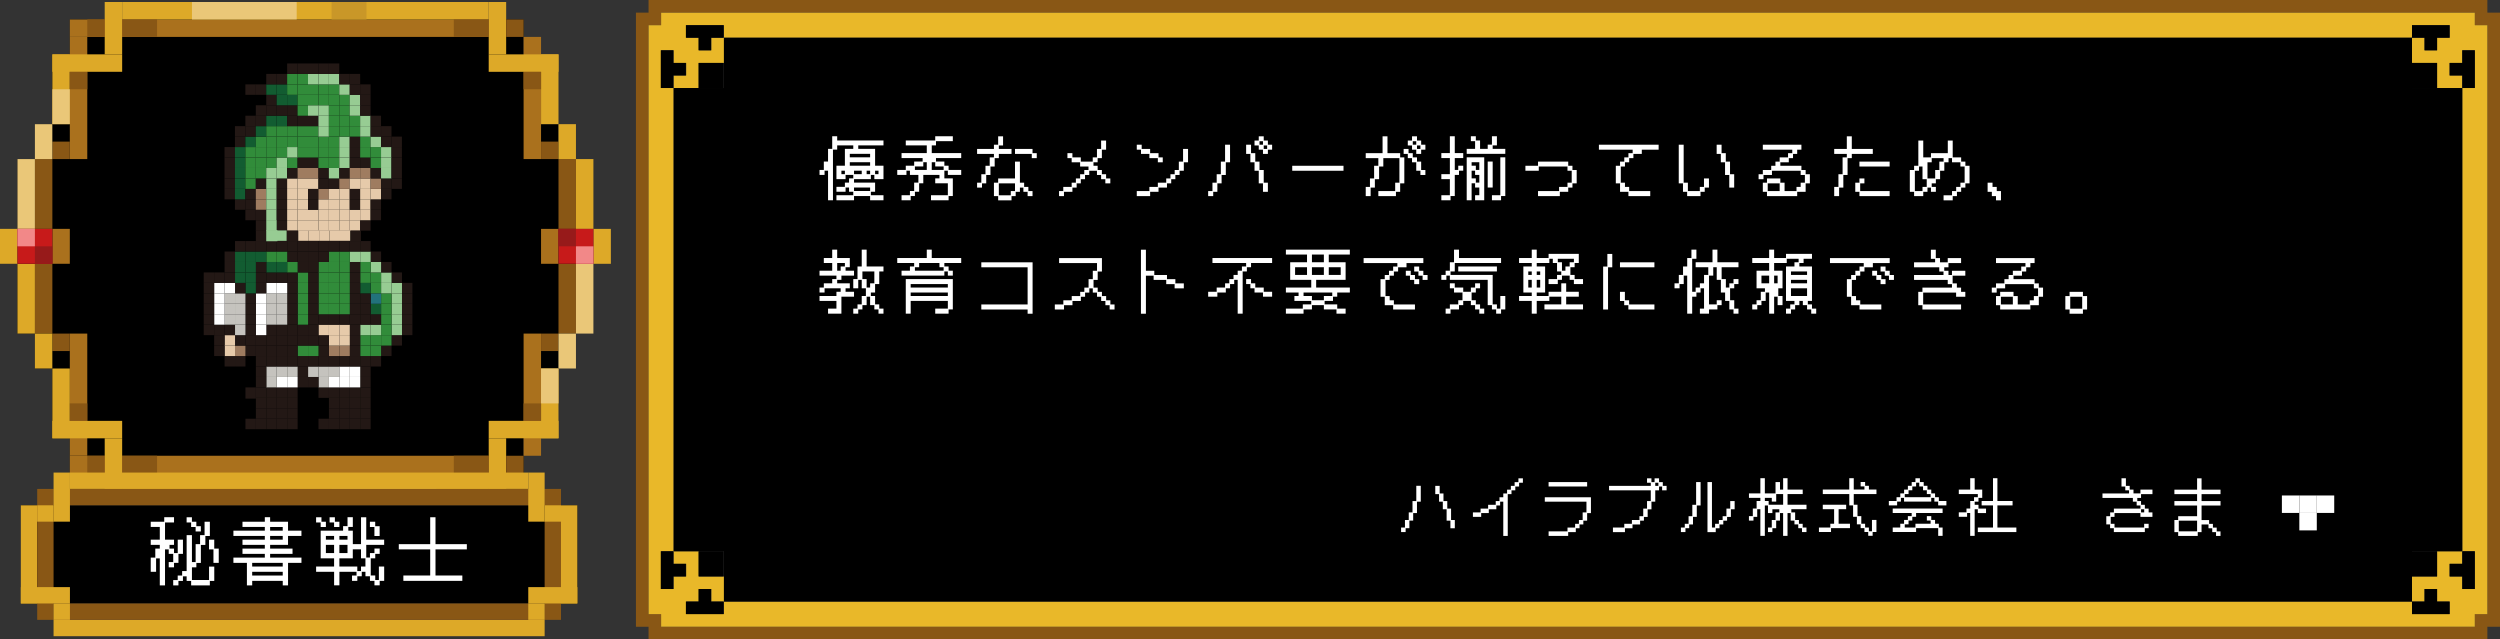 <?xml version="1.0" encoding="UTF-8"?>
<svg id="_レイヤー_2" data-name="レイヤー 2" xmlns="http://www.w3.org/2000/svg" width="1100" height="281.3" viewBox="0 0 1100 281.3">
  <rect x="0" y="0" width="1100" height="281.3" fill="#333333" stroke="none"/>
  <defs>
    <style>
      .cls-1 {
        fill: #dda928;
      }

      .cls-1, .cls-2, .cls-3, .cls-4, .cls-5, .cls-6, .cls-7, .cls-8, .cls-9, .cls-10, .cls-11, .cls-12, .cls-13, .cls-14, .cls-15, .cls-16, .cls-17, .cls-18, .cls-19 {
        stroke-width: 0px;
      }

      .cls-2 {
        fill: #000;
      }

      .cls-3 {
        fill: #c5c3be;
      }

      .cls-4 {
        fill: #22727b;
      }

      .cls-5 {
        fill: #eac778;
      }

      .cls-6 {
        fill: #895715;
      }

      .cls-7 {
        fill: #f28888;
      }

      .cls-8 {
        fill: #e6caaa;
      }

      .cls-9 {
        fill: #9f7c60;
      }

      .cls-10 {
        fill: #231815;
      }

      .cls-11 {
        fill: #e9b829;
      }

      .cls-12 {
        fill: #aa711d;
      }

      .cls-13 {
        fill: #c71a1a;
      }

      .cls-14 {
        fill: #318c3a;
      }

      .cls-15 {
        fill: #97cc93;
      }

      .cls-16 {
        fill: #c99728;
      }

      .cls-17 {
        fill: #971a1a;
      }

      .cls-18 {
        fill: #fff;
      }

      .cls-19 {
        fill: #125c31;
      }
    </style>
  </defs>
  <g id="text">
    <g>
      <g>
        <g>
          <polygon class="cls-2" points="215.03 8.56 30.72 8.56 30.72 23.92 23.04 23.92 23.04 54.63 15.36 54.63 15.36 69.99 7.68 69.99 7.68 146.78 15.36 146.78 15.36 162.14 23.04 162.14 23.04 192.85 30.72 192.85 30.72 208.21 215.03 208.21 215.03 8.56"/>
          <polygon class="cls-2" points="46.07 8.56 230.38 8.56 230.38 23.92 238.06 23.92 238.06 54.63 245.74 54.63 245.74 69.99 253.42 69.99 253.42 146.78 245.74 146.78 245.74 162.14 238.06 162.14 238.06 192.85 230.38 192.85 230.38 208.21 46.07 208.21 46.07 8.56"/>
          <rect class="cls-12" x="30.72" y="200.53" width="184.31" height="7.68" transform="translate(245.74 408.74) rotate(180)"/>
          <rect class="cls-12" x="30.72" y="8.56" width="184.31" height="7.68" transform="translate(245.74 24.8) rotate(180)"/>
          <rect class="cls-1" x="46.08" y=".88" width="7.68" height="23.04" transform="translate(99.83 24.8) rotate(180)"/>
          <rect class="cls-1" x="23.04" y="23.92" width="7.68" height="30.71"/>
          <rect class="cls-6" x="15.36" y="69.99" width="7.68" height="30.72"/>
          <rect class="cls-6" x="15.36" y="116.06" width="7.68" height="30.72"/>
          <rect class="cls-12" x="30.72" y="16.24" width="7.68" height="53.75"/>
          <rect class="cls-1" x="23.04" y="23.92" width="30.72" height="7.68" transform="translate(76.79 55.51) rotate(180)"/>
          <rect class="cls-6" x="23.04" y="62.31" width="7.68" height="7.68" transform="translate(53.75 132.3) rotate(180)"/>
          <rect class="cls-12" x="30.72" y="146.78" width="7.68" height="53.75"/>
          <rect class="cls-6" x="23.04" y="146.78" width="7.68" height="7.68" transform="translate(53.75 301.24) rotate(180)"/>
          <rect class="cls-1" x="46.08" y="192.85" width="7.68" height="23.04" transform="translate(99.83 408.74) rotate(180)"/>
          <rect class="cls-1" x="23.04" y="162.14" width="7.68" height="30.71"/>
          <rect class="cls-1" x="23.04" y="185.17" width="30.72" height="7.68" transform="translate(76.79 378.03) rotate(180)"/>
          <rect class="cls-1" x="53.75" y=".88" width="161.27" height="7.68"/>
          <rect class="cls-5" x="84.47" y=".88" width="46.07" height="7.68"/>
          <rect class="cls-6" x="53.75" y="8.56" width="15.36" height="7.68"/>
          <rect class="cls-6" x="38.4" y="8.56" width="7.68" height="7.68"/>
          <rect class="cls-6" x="30.72" y="31.6" width="7.68" height="7.68"/>
          <rect class="cls-6" x="30.72" y="177.49" width="7.68" height="7.68"/>
          <rect class="cls-6" x="53.75" y="200.53" width="15.36" height="7.68"/>
          <rect class="cls-6" x="38.4" y="200.53" width="7.68" height="7.68"/>
          <rect class="cls-16" x="145.9" y=".88" width="15.36" height="7.68"/>
          <rect class="cls-1" x="53.75" y="208.21" width="161.27" height="7.68" transform="translate(268.78 424.1) rotate(180)"/>
          <rect class="cls-1" x="7.68" y="116.06" width="7.68" height="30.72" transform="translate(23.04 262.84) rotate(180)"/>
          <rect class="cls-5" x="7.68" y="69.99" width="7.68" height="30.72" transform="translate(23.04 170.7) rotate(180)"/>
          <rect class="cls-1" y="100.71" width="7.68" height="15.36" transform="translate(7.68 216.77) rotate(180)"/>
          <rect class="cls-12" x="23.04" y="100.71" width="7.68" height="15.36" transform="translate(53.76 216.77) rotate(180)"/>
          <rect class="cls-5" x="15.36" y="54.63" width="7.68" height="15.36" transform="translate(38.39 124.62) rotate(180)"/>
          <rect class="cls-1" x="15.36" y="146.78" width="7.68" height="15.36" transform="translate(38.39 308.92) rotate(180)"/>
          <rect class="cls-5" x="23.04" y="39.27" width="7.68" height="15.36"/>
          <rect class="cls-13" x="7.67" y="100.7" width="15.36" height="15.36"/>
          <rect class="cls-7" x="7.67" y="100.7" width="7.68" height="7.68"/>
          <rect class="cls-17" x="15.35" y="108.38" width="7.68" height="7.68"/>
          <rect class="cls-5" x="145.91" y="208.21" width="46.07" height="7.68" transform="translate(337.9 424.1) rotate(180)"/>
          <rect class="cls-16" x="115.2" y="208.21" width="15.36" height="7.68" transform="translate(245.75 424.1) rotate(180)"/>
          <rect class="cls-1" x="238.06" y="23.92" width="7.68" height="30.71" transform="translate(483.8 78.55) rotate(180)"/>
          <rect class="cls-6" x="245.74" y="69.99" width="7.68" height="30.72" transform="translate(499.16 170.7) rotate(180)"/>
          <rect class="cls-6" x="245.74" y="116.06" width="7.68" height="30.72" transform="translate(499.16 262.84) rotate(180)"/>
          <rect class="cls-12" x="230.38" y="16.24" width="7.68" height="53.75" transform="translate(468.44 86.23) rotate(180)"/>
          <rect class="cls-1" x="215.03" y="23.92" width="30.72" height="7.68"/>
          <rect class="cls-6" x="238.06" y="62.31" width="7.68" height="7.68"/>
          <rect class="cls-12" x="230.38" y="146.78" width="7.68" height="53.75" transform="translate(468.44 347.31) rotate(180)"/>
          <rect class="cls-6" x="238.06" y="146.78" width="7.68" height="7.68"/>
          <rect class="cls-1" x="238.06" y="162.14" width="7.68" height="30.71" transform="translate(483.8 354.99) rotate(180)"/>
          <rect class="cls-1" x="215.03" y="185.17" width="30.72" height="7.68"/>
          <rect class="cls-5" x="253.42" y="116.06" width="7.68" height="30.71"/>
          <rect class="cls-1" x="253.42" y="69.99" width="7.68" height="30.72"/>
          <rect class="cls-1" x="261.1" y="100.71" width="7.68" height="15.36"/>
          <rect class="cls-12" x="238.06" y="100.71" width="7.68" height="15.36"/>
          <rect class="cls-1" x="245.74" y="54.63" width="7.68" height="15.36"/>
          <rect class="cls-5" x="245.74" y="146.78" width="7.68" height="15.36"/>
          <rect class="cls-5" x="238.06" y="162.14" width="7.68" height="15.36"/>
          <rect class="cls-1" x="215.03" y=".88" width="7.68" height="23.04"/>
          <rect class="cls-1" x="215.03" y="192.85" width="7.68" height="23.04"/>
          <rect class="cls-6" x="199.67" y="8.56" width="15.36" height="7.68" transform="translate(414.7 24.8) rotate(180)"/>
          <rect class="cls-6" x="222.7" y="8.56" width="7.68" height="7.68" transform="translate(453.09 24.8) rotate(180)"/>
          <rect class="cls-6" x="230.38" y="31.6" width="7.68" height="7.68" transform="translate(468.45 70.87) rotate(180)"/>
          <rect class="cls-6" x="230.38" y="177.49" width="7.68" height="7.68" transform="translate(468.45 362.67) rotate(180)"/>
          <rect class="cls-6" x="199.67" y="200.53" width="15.36" height="7.68" transform="translate(414.7 408.74) rotate(180)"/>
          <rect class="cls-6" x="222.7" y="200.53" width="7.68" height="7.68" transform="translate(453.09 408.74) rotate(180)"/>
          <rect class="cls-13" x="245.74" y="100.71" width="15.36" height="15.36" transform="translate(506.84 216.77) rotate(180)"/>
          <rect class="cls-7" x="253.42" y="108.39" width="7.68" height="7.68" transform="translate(514.52 224.45) rotate(180)"/>
          <rect class="cls-17" x="245.74" y="100.71" width="7.68" height="7.68" transform="translate(499.16 209.09) rotate(180)"/>
        </g>
        <g>
          <rect class="cls-10" x="158.5" y="184.25" width="4.59" height="4.6"/>
          <rect class="cls-10" x="153.91" y="184.25" width="4.59" height="4.6"/>
          <rect class="cls-10" x="149.32" y="184.25" width="4.59" height="4.6"/>
          <rect class="cls-10" x="144.73" y="184.25" width="4.59" height="4.6"/>
          <rect class="cls-10" x="140.14" y="184.25" width="4.59" height="4.6"/>
          <rect class="cls-10" x="126.37" y="184.25" width="4.59" height="4.6"/>
          <rect class="cls-10" x="121.78" y="184.25" width="4.59" height="4.6"/>
          <rect class="cls-10" x="117.18" y="184.25" width="4.59" height="4.6"/>
          <rect class="cls-10" x="112.59" y="184.25" width="4.59" height="4.6"/>
          <rect class="cls-10" x="108" y="184.25" width="4.59" height="4.6"/>
          <rect class="cls-10" x="158.5" y="179.65" width="4.59" height="4.6"/>
          <rect class="cls-10" x="153.91" y="179.65" width="4.59" height="4.6"/>
          <rect class="cls-10" x="149.32" y="179.65" width="4.59" height="4.6"/>
          <rect class="cls-10" x="144.73" y="179.65" width="4.59" height="4.6"/>
          <rect class="cls-10" x="126.37" y="179.65" width="4.59" height="4.6"/>
          <rect class="cls-10" x="121.78" y="179.65" width="4.59" height="4.6"/>
          <rect class="cls-10" x="117.18" y="179.65" width="4.59" height="4.6"/>
          <rect class="cls-10" x="112.59" y="179.65" width="4.59" height="4.6"/>
          <rect class="cls-10" x="158.5" y="175.05" width="4.59" height="4.6"/>
          <rect class="cls-10" x="153.91" y="175.05" width="4.59" height="4.6"/>
          <rect class="cls-10" x="149.32" y="175.05" width="4.59" height="4.6"/>
          <rect class="cls-10" x="144.73" y="175.05" width="4.59" height="4.6"/>
          <rect class="cls-10" x="126.37" y="175.05" width="4.59" height="4.6"/>
          <rect class="cls-10" x="121.78" y="175.05" width="4.59" height="4.6"/>
          <rect class="cls-10" x="117.18" y="175.05" width="4.59" height="4.6"/>
          <rect class="cls-10" x="112.59" y="175.05" width="4.59" height="4.6"/>
          <rect class="cls-10" x="158.5" y="170.46" width="4.59" height="4.6"/>
          <rect class="cls-10" x="153.91" y="170.46" width="4.59" height="4.6"/>
          <rect class="cls-10" x="149.32" y="170.46" width="4.59" height="4.6"/>
          <rect class="cls-10" x="144.73" y="170.46" width="4.59" height="4.6"/>
          <rect class="cls-10" x="140.14" y="170.46" width="4.59" height="4.6"/>
          <rect class="cls-10" x="126.37" y="170.46" width="4.59" height="4.6"/>
          <rect class="cls-10" x="121.78" y="170.46" width="4.59" height="4.6"/>
          <rect class="cls-10" x="117.18" y="170.46" width="4.59" height="4.6"/>
          <rect class="cls-10" x="112.59" y="170.46" width="4.59" height="4.6"/>
          <rect class="cls-10" x="108" y="170.46" width="4.59" height="4.93"/>
          <rect class="cls-10" x="158.5" y="165.86" width="4.59" height="4.6"/>
          <rect class="cls-18" x="153.91" y="165.86" width="4.59" height="4.6"/>
          <rect class="cls-18" x="149.32" y="165.86" width="4.59" height="4.6"/>
          <rect class="cls-18" x="144.73" y="165.86" width="4.59" height="4.6"/>
          <rect class="cls-3" x="140.14" y="165.86" width="4.59" height="4.6"/>
          <rect class="cls-10" x="135.55" y="165.86" width="4.59" height="4.6"/>
          <rect class="cls-10" x="130.96" y="165.86" width="4.59" height="4.6"/>
          <rect class="cls-18" x="126.37" y="165.86" width="4.59" height="4.6"/>
          <rect class="cls-18" x="121.78" y="165.86" width="4.59" height="4.6"/>
          <rect class="cls-3" x="117.18" y="165.86" width="4.59" height="4.6"/>
          <rect class="cls-10" x="112.59" y="165.86" width="4.59" height="4.6"/>
          <rect class="cls-10" x="158.5" y="161.26" width="4.59" height="4.6"/>
          <rect class="cls-18" x="153.91" y="161.26" width="4.59" height="4.6"/>
          <rect class="cls-18" x="149.32" y="161.26" width="4.59" height="4.6"/>
          <rect class="cls-3" x="144.73" y="161.26" width="4.59" height="4.6"/>
          <rect class="cls-3" x="140.14" y="161.26" width="4.59" height="4.6"/>
          <rect class="cls-3" x="135.55" y="161.26" width="4.59" height="4.6"/>
          <rect class="cls-10" x="130.96" y="161.26" width="4.59" height="4.6"/>
          <rect class="cls-3" x="126.37" y="161.26" width="4.59" height="4.6"/>
          <rect class="cls-3" x="121.78" y="161.26" width="4.59" height="4.6"/>
          <rect class="cls-3" x="117.18" y="161.26" width="4.59" height="4.6"/>
          <rect class="cls-10" x="112.59" y="161.26" width="4.59" height="4.6"/>
          <rect class="cls-10" x="163.09" y="156.66" width="4.59" height="4.6"/>
          <rect class="cls-10" x="158.5" y="156.66" width="4.59" height="4.6"/>
          <rect class="cls-10" x="153.91" y="156.66" width="4.59" height="4.6"/>
          <rect class="cls-10" x="149.32" y="156.66" width="4.59" height="4.6"/>
          <rect class="cls-10" x="144.73" y="156.66" width="4.59" height="4.6"/>
          <rect class="cls-10" x="140.14" y="156.66" width="4.59" height="4.6"/>
          <rect class="cls-10" x="135.55" y="156.66" width="4.59" height="4.6"/>
          <rect class="cls-10" x="130.96" y="156.66" width="4.59" height="4.6"/>
          <rect class="cls-10" x="126.37" y="156.66" width="4.59" height="4.6"/>
          <rect class="cls-10" x="121.78" y="156.66" width="4.59" height="4.6"/>
          <rect class="cls-10" x="117.18" y="156.66" width="4.59" height="4.6"/>
          <rect class="cls-10" x="112.59" y="156.66" width="4.59" height="4.6"/>
          <rect class="cls-10" x="103.41" y="156.66" width="4.59" height="4.6"/>
          <rect class="cls-10" x="98.82" y="156.66" width="4.59" height="4.6"/>
          <rect class="cls-10" x="167.69" y="152.06" width="4.59" height="4.6"/>
          <rect class="cls-14" x="163.09" y="152.06" width="4.59" height="4.6"/>
          <rect class="cls-14" x="158.5" y="152.06" width="4.59" height="4.6"/>
          <rect class="cls-10" x="153.91" y="152.06" width="4.59" height="4.6"/>
          <rect class="cls-9" x="149.32" y="152.06" width="4.59" height="4.6"/>
          <rect class="cls-9" x="144.73" y="152.06" width="4.59" height="4.6"/>
          <rect class="cls-10" x="140.14" y="152.06" width="4.59" height="4.6"/>
          <rect class="cls-14" x="135.55" y="152.06" width="4.59" height="4.6"/>
          <rect class="cls-14" x="130.96" y="152.06" width="4.59" height="4.6"/>
          <rect class="cls-10" x="126.37" y="152.06" width="4.59" height="4.6"/>
          <rect class="cls-10" x="121.78" y="152.06" width="4.59" height="4.6"/>
          <rect class="cls-10" x="117.18" y="152.06" width="4.59" height="4.6"/>
          <rect class="cls-10" x="112.59" y="152.06" width="4.59" height="4.6"/>
          <rect class="cls-10" x="108" y="152.06" width="4.59" height="4.6"/>
          <rect class="cls-9" x="103.41" y="152.06" width="4.59" height="4.6"/>
          <rect class="cls-8" x="98.82" y="152.06" width="4.59" height="4.6"/>
          <rect class="cls-10" x="94.23" y="152.06" width="4.59" height="4.6"/>
          <rect class="cls-10" x="172.28" y="147.46" width="4.59" height="4.6"/>
          <rect class="cls-14" x="167.69" y="147.46" width="4.59" height="4.6"/>
          <rect class="cls-14" x="163.09" y="147.46" width="4.59" height="4.6"/>
          <rect class="cls-14" x="158.5" y="147.46" width="4.59" height="4.6"/>
          <rect class="cls-10" x="153.91" y="147.46" width="4.59" height="4.6"/>
          <rect class="cls-8" x="149.32" y="147.46" width="4.59" height="4.6"/>
          <rect class="cls-8" x="144.73" y="147.46" width="4.59" height="4.6"/>
          <rect class="cls-10" x="140.14" y="147.46" width="4.59" height="4.6"/>
          <rect class="cls-10" x="135.55" y="147.46" width="4.59" height="4.6"/>
          <rect class="cls-10" x="130.96" y="147.46" width="4.59" height="4.6"/>
          <rect class="cls-10" x="126.37" y="147.46" width="4.59" height="4.6"/>
          <rect class="cls-10" x="121.78" y="147.46" width="4.59" height="4.6"/>
          <rect class="cls-10" x="117.18" y="147.46" width="4.59" height="4.6"/>
          <rect class="cls-10" x="112.59" y="147.46" width="4.59" height="4.6"/>
          <rect class="cls-10" x="108" y="147.46" width="4.59" height="4.6"/>
          <rect class="cls-10" x="103.41" y="147.46" width="4.59" height="4.6"/>
          <rect class="cls-8" x="98.82" y="147.46" width="4.59" height="4.6"/>
          <rect class="cls-10" x="94.23" y="147.46" width="4.59" height="4.6"/>
          <rect class="cls-10" x="176.87" y="142.86" width="4.59" height="4.6"/>
          <rect class="cls-15" x="172.28" y="142.86" width="4.59" height="4.6"/>
          <rect class="cls-14" x="167.69" y="142.86" width="4.59" height="4.6"/>
          <rect class="cls-15" x="163.09" y="142.86" width="4.59" height="4.6"/>
          <rect class="cls-15" x="158.5" y="142.86" width="4.59" height="4.6"/>
          <rect class="cls-10" x="153.91" y="142.86" width="4.59" height="4.6"/>
          <rect class="cls-8" x="149.32" y="142.86" width="4.59" height="4.6"/>
          <rect class="cls-8" x="144.73" y="142.86" width="4.59" height="4.6"/>
          <rect class="cls-8" x="140.14" y="142.86" width="4.59" height="4.6"/>
          <rect class="cls-10" x="135.55" y="142.86" width="4.59" height="4.6"/>
          <rect class="cls-10" x="130.96" y="142.86" width="4.59" height="4.6"/>
          <rect class="cls-10" x="126.37" y="142.86" width="4.59" height="4.6"/>
          <rect class="cls-10" x="121.78" y="142.86" width="4.59" height="4.6"/>
          <rect class="cls-10" x="117.18" y="142.86" width="4.59" height="4.6"/>
          <rect class="cls-18" x="112.59" y="142.86" width="4.59" height="4.6"/>
          <rect class="cls-10" x="108" y="142.86" width="4.59" height="4.6"/>
          <rect class="cls-3" x="103.41" y="142.86" width="4.59" height="4.6"/>
          <rect class="cls-10" x="98.82" y="142.86" width="4.59" height="4.6"/>
          <rect class="cls-10" x="94.23" y="142.86" width="4.59" height="4.6"/>
          <rect class="cls-10" x="89.64" y="142.86" width="4.59" height="4.6"/>
          <rect class="cls-10" x="176.87" y="138.26" width="4.59" height="4.6"/>
          <rect class="cls-15" x="172.28" y="138.26" width="4.59" height="4.6"/>
          <rect class="cls-14" x="167.69" y="138.26" width="4.59" height="4.6"/>
          <rect class="cls-10" x="163.09" y="138.26" width="4.59" height="4.6"/>
          <rect class="cls-10" x="158.5" y="138.26" width="4.59" height="4.6"/>
          <rect class="cls-10" x="153.91" y="138.26" width="4.59" height="4.6"/>
          <rect class="cls-10" x="149.32" y="138.26" width="4.59" height="4.6"/>
          <rect class="cls-10" x="144.73" y="138.26" width="4.59" height="4.6"/>
          <rect class="cls-10" x="140.14" y="138.26" width="4.59" height="4.6"/>
          <rect class="cls-10" x="135.55" y="138.26" width="4.59" height="4.6"/>
          <rect class="cls-14" x="130.96" y="138.26" width="4.59" height="4.6"/>
          <rect class="cls-10" x="126.37" y="138.26" width="4.59" height="4.6"/>
          <rect class="cls-3" x="121.78" y="138.26" width="4.59" height="4.6"/>
          <rect class="cls-3" x="117.18" y="138.26" width="4.59" height="4.6"/>
          <rect class="cls-18" x="112.59" y="138.26" width="4.59" height="4.6"/>
          <rect class="cls-10" x="108" y="138.26" width="4.59" height="4.6"/>
          <rect class="cls-3" x="103.41" y="138.26" width="4.59" height="4.6"/>
          <rect class="cls-3" x="98.82" y="138.26" width="4.59" height="4.6"/>
          <rect class="cls-18" x="94.23" y="138.26" width="4.59" height="4.6"/>
          <rect class="cls-10" x="89.64" y="138.26" width="4.59" height="4.6"/>
          <rect class="cls-10" x="176.87" y="133.67" width="4.59" height="4.6"/>
          <rect class="cls-15" x="172.28" y="133.67" width="4.59" height="4.6"/>
          <rect class="cls-14" x="167.69" y="133.67" width="4.59" height="4.6"/>
          <rect class="cls-19" x="163.09" y="133.67" width="4.59" height="4.6"/>
          <rect class="cls-10" x="158.5" y="133.67" width="4.59" height="4.6"/>
          <rect class="cls-10" x="153.91" y="133.67" width="4.59" height="4.6"/>
          <rect class="cls-14" x="149.32" y="133.67" width="4.59" height="4.6"/>
          <rect class="cls-14" x="144.73" y="133.67" width="4.59" height="4.6"/>
          <rect class="cls-14" x="140.14" y="133.67" width="4.59" height="4.6"/>
          <rect class="cls-10" x="135.55" y="133.67" width="4.59" height="4.6"/>
          <rect class="cls-14" x="130.96" y="133.67" width="4.59" height="4.6"/>
          <rect class="cls-10" x="126.37" y="133.67" width="4.59" height="4.6"/>
          <rect class="cls-3" x="121.78" y="133.67" width="4.59" height="4.6"/>
          <rect class="cls-3" x="117.18" y="133.67" width="4.59" height="4.6"/>
          <rect class="cls-18" x="112.59" y="133.67" width="4.59" height="4.6"/>
          <rect class="cls-10" x="108" y="133.67" width="4.59" height="4.6"/>
          <rect class="cls-3" x="103.41" y="133.67" width="4.59" height="4.6"/>
          <rect class="cls-3" x="98.82" y="133.67" width="4.59" height="4.6"/>
          <rect class="cls-18" x="94.23" y="133.67" width="4.59" height="4.6"/>
          <rect class="cls-10" x="89.64" y="133.67" width="4.59" height="4.6"/>
          <rect class="cls-10" x="176.87" y="129.07" width="4.59" height="4.6"/>
          <rect class="cls-15" x="172.28" y="129.07" width="4.59" height="4.6"/>
          <rect class="cls-14" x="167.69" y="129.07" width="4.59" height="4.6"/>
          <rect class="cls-4" x="163.09" y="129.07" width="4.59" height="4.6"/>
          <rect class="cls-10" x="158.5" y="129.07" width="4.59" height="4.6"/>
          <rect class="cls-10" x="153.91" y="129.07" width="4.59" height="4.6"/>
          <rect class="cls-14" x="149.32" y="129.07" width="4.59" height="4.6"/>
          <rect class="cls-14" x="144.73" y="129.07" width="4.59" height="4.6"/>
          <rect class="cls-14" x="140.14" y="129.07" width="4.59" height="4.6"/>
          <rect class="cls-10" x="135.55" y="129.07" width="4.59" height="4.6"/>
          <rect class="cls-14" x="130.96" y="129.07" width="4.59" height="4.6"/>
          <rect class="cls-10" x="126.37" y="129.07" width="4.59" height="4.6"/>
          <rect class="cls-3" x="121.78" y="129.07" width="4.59" height="4.6"/>
          <rect class="cls-3" x="117.18" y="129.07" width="4.59" height="4.6"/>
          <rect class="cls-18" x="112.59" y="129.07" width="4.59" height="4.6"/>
          <rect class="cls-10" x="108" y="129.07" width="4.59" height="4.6"/>
          <rect class="cls-3" x="103.41" y="129.07" width="4.59" height="4.6"/>
          <rect class="cls-3" x="98.82" y="129.07" width="4.59" height="4.6"/>
          <rect class="cls-18" x="94.23" y="129.07" width="4.59" height="4.6"/>
          <rect class="cls-10" x="89.64" y="129.07" width="4.59" height="4.6"/>
          <rect class="cls-10" x="176.87" y="124.47" width="4.59" height="4.6"/>
          <rect class="cls-15" x="172.28" y="124.47" width="4.59" height="4.6"/>
          <rect class="cls-15" x="167.69" y="124.47" width="4.59" height="4.6"/>
          <rect class="cls-14" x="163.09" y="124.47" width="4.59" height="4.6"/>
          <rect class="cls-19" x="158.5" y="124.47" width="4.59" height="4.6"/>
          <rect class="cls-10" x="153.91" y="124.47" width="4.59" height="4.6"/>
          <rect class="cls-14" x="149.32" y="124.47" width="4.59" height="4.6"/>
          <rect class="cls-14" x="144.73" y="124.47" width="4.59" height="4.6"/>
          <rect class="cls-14" x="140.14" y="124.47" width="4.59" height="4.6"/>
          <rect class="cls-10" x="135.55" y="124.47" width="4.59" height="4.6"/>
          <rect class="cls-14" x="130.96" y="124.47" width="4.59" height="4.6"/>
          <rect class="cls-10" x="126.37" y="124.47" width="4.59" height="4.6"/>
          <rect class="cls-18" x="121.78" y="124.47" width="4.59" height="4.6"/>
          <rect class="cls-18" x="117.18" y="124.47" width="4.59" height="4.6"/>
          <rect class="cls-10" x="112.59" y="124.47" width="4.59" height="4.6"/>
          <rect class="cls-19" x="108" y="124.47" width="4.59" height="4.6"/>
          <rect class="cls-10" x="103.41" y="124.47" width="4.59" height="4.6"/>
          <rect class="cls-18" x="98.82" y="124.47" width="4.59" height="4.6"/>
          <rect class="cls-18" x="94.23" y="124.47" width="4.59" height="4.6"/>
          <rect class="cls-10" x="89.64" y="124.47" width="4.59" height="4.6"/>
          <rect class="cls-10" x="172.28" y="119.87" width="4.59" height="4.6"/>
          <rect class="cls-15" x="167.69" y="119.87" width="4.59" height="4.6"/>
          <rect class="cls-14" x="163.09" y="119.87" width="4.59" height="4.6"/>
          <rect class="cls-14" x="158.5" y="119.87" width="4.59" height="4.6"/>
          <rect class="cls-10" x="153.91" y="119.87" width="4.59" height="4.6"/>
          <rect class="cls-14" x="149.32" y="119.87" width="4.59" height="4.6"/>
          <rect class="cls-14" x="144.73" y="119.87" width="4.59" height="4.6"/>
          <rect class="cls-14" x="140.14" y="119.87" width="4.59" height="4.6"/>
          <rect class="cls-10" x="135.55" y="119.87" width="4.59" height="4.6"/>
          <rect class="cls-14" x="130.96" y="119.87" width="4.59" height="4.6"/>
          <rect class="cls-10" x="126.37" y="119.87" width="4.59" height="4.6"/>
          <rect class="cls-10" x="121.78" y="119.87" width="4.59" height="4.6"/>
          <rect class="cls-10" x="117.18" y="119.87" width="4.59" height="4.6"/>
          <rect class="cls-10" x="112.59" y="119.87" width="4.59" height="4.6"/>
          <rect class="cls-19" x="108" y="119.87" width="4.59" height="4.6"/>
          <rect class="cls-19" x="103.41" y="119.87" width="4.59" height="4.6"/>
          <rect class="cls-10" x="98.82" y="119.87" width="4.59" height="4.6"/>
          <rect class="cls-10" x="94.23" y="119.87" width="4.59" height="4.6"/>
          <rect class="cls-10" x="89.64" y="119.87" width="4.59" height="4.6"/>
          <rect class="cls-10" x="167.69" y="115.27" width="4.59" height="4.6"/>
          <rect class="cls-15" x="163.09" y="115.27" width="4.59" height="4.6"/>
          <rect class="cls-14" x="158.5" y="115.27" width="4.59" height="4.6"/>
          <rect class="cls-10" x="153.91" y="115.27" width="4.59" height="4.6"/>
          <rect class="cls-14" x="149.32" y="115.27" width="4.59" height="4.6"/>
          <rect class="cls-14" x="144.73" y="115.27" width="4.59" height="4.6"/>
          <rect class="cls-14" x="140.14" y="115.27" width="4.59" height="4.6"/>
          <rect class="cls-10" x="135.55" y="115.27" width="4.59" height="4.6"/>
          <rect class="cls-10" x="130.96" y="115.27" width="4.59" height="4.6"/>
          <rect class="cls-14" x="126.37" y="115.27" width="4.59" height="4.6"/>
          <rect class="cls-19" x="121.78" y="115.27" width="4.59" height="4.6"/>
          <rect class="cls-19" x="117.18" y="115.27" width="4.59" height="4.6"/>
          <rect class="cls-10" x="112.59" y="115.27" width="4.59" height="4.6"/>
          <rect class="cls-19" x="108" y="115.27" width="4.59" height="4.6"/>
          <rect class="cls-19" x="103.41" y="115.27" width="4.59" height="4.6"/>
          <rect class="cls-10" x="98.82" y="115.27" width="4.59" height="4.6"/>
          <rect class="cls-10" x="163.09" y="110.67" width="4.59" height="4.6"/>
          <rect class="cls-15" x="158.5" y="110.67" width="4.59" height="4.6"/>
          <rect class="cls-15" x="153.91" y="110.67" width="4.59" height="4.6"/>
          <rect class="cls-14" x="149.32" y="110.67" width="4.59" height="4.6"/>
          <rect class="cls-14" x="144.73" y="110.67" width="4.59" height="4.6"/>
          <rect class="cls-10" x="140.14" y="110.67" width="4.59" height="4.6"/>
          <rect class="cls-10" x="135.55" y="110.67" width="4.59" height="4.6"/>
          <rect class="cls-10" x="130.96" y="110.67" width="4.59" height="4.6"/>
          <rect class="cls-10" x="126.37" y="110.67" width="4.59" height="4.6"/>
          <rect class="cls-14" x="121.78" y="110.67" width="4.59" height="4.6"/>
          <rect class="cls-14" x="117.18" y="110.67" width="4.59" height="4.6"/>
          <rect class="cls-19" x="112.59" y="110.67" width="4.59" height="4.6"/>
          <rect class="cls-19" x="108" y="110.67" width="4.59" height="4.6"/>
          <rect class="cls-19" x="103.41" y="110.67" width="4.59" height="4.6"/>
          <rect class="cls-10" x="98.82" y="110.67" width="4.59" height="4.6"/>
          <rect class="cls-10" x="158.5" y="106.07" width="4.59" height="4.6"/>
          <rect class="cls-10" x="153.91" y="106.07" width="4.59" height="4.6"/>
          <rect class="cls-10" x="149.32" y="106.07" width="4.59" height="4.6"/>
          <rect class="cls-10" x="144.73" y="106.07" width="4.59" height="4.6"/>
          <rect class="cls-10" x="140.14" y="106.07" width="4.59" height="4.6"/>
          <rect class="cls-10" x="135.55" y="106.07" width="4.59" height="4.6"/>
          <rect class="cls-10" x="130.96" y="106.07" width="4.59" height="4.6"/>
          <rect class="cls-10" x="126.37" y="106.07" width="4.59" height="4.6"/>
          <rect class="cls-10" x="121.78" y="106.07" width="4.59" height="4.6"/>
          <rect class="cls-10" x="117.18" y="106.07" width="4.59" height="4.6"/>
          <rect class="cls-10" x="112.59" y="106.07" width="4.59" height="4.6"/>
          <rect class="cls-10" x="108" y="106.07" width="4.59" height="4.6"/>
          <rect class="cls-10" x="103.41" y="106.07" width="4.59" height="4.6"/>
          <rect class="cls-10" x="112.56" y="96.9" width="4.59" height="4.6"/>
          <rect class="cls-10" x="112.58" y="101.36" width="4.59" height="4.93"/>
          <rect class="cls-10" x="121.74" y="96.9" width="4.59" height="4.6"/>
          <rect class="cls-8" x="126.34" y="96.9" width="4.59" height="4.6"/>
          <rect class="cls-8" x="130.93" y="96.9" width="4.59" height="4.6"/>
          <rect class="cls-8" x="135.52" y="96.9" width="4.59" height="4.6"/>
          <rect class="cls-8" x="140.11" y="96.9" width="4.59" height="4.6"/>
          <rect class="cls-8" x="144.7" y="96.9" width="4.59" height="4.6"/>
          <rect class="cls-8" x="149.29" y="96.9" width="4.59" height="4.6"/>
          <rect class="cls-8" x="131.23" y="101.36" width="4.59" height="4.6"/>
          <rect class="cls-8" x="135.82" y="101.36" width="4.59" height="4.6"/>
          <rect class="cls-8" x="140.42" y="101.36" width="4.59" height="4.6"/>
          <rect class="cls-8" x="145.01" y="101.36" width="4.59" height="4.6"/>
          <rect class="cls-8" x="149.6" y="101.36" width="4.59" height="4.6"/>
          <rect class="cls-8" x="153.88" y="96.9" width="4.59" height="4.6"/>
          <rect class="cls-10" x="158.47" y="96.9" width="4.59" height="4.6"/>
          <rect class="cls-10" x="154.21" y="101.47" width="4.59" height="4.6"/>
          <rect class="cls-10" x="126.03" y="101.47" width="5.08" height="4.6"/>
          <rect class="cls-10" x="107.97" y="92.3" width="4.59" height="4.6"/>
          <rect class="cls-10" x="112.56" y="92.3" width="4.59" height="4.6"/>
          <rect class="cls-15" x="117.15" y="92.3" width="4.59" height="4.6"/>
          <rect class="cls-15" x="117.15" y="96.84" width="4.59" height="4.6"/>
          <rect class="cls-15" x="117.13" y="101.22" width="4.92" height="4.93"/>
          <rect class="cls-15" x="121.53" y="101.38" width="4.59" height="4.6"/>
          <rect class="cls-10" x="121.74" y="92.3" width="4.59" height="4.6"/>
          <rect class="cls-8" x="126.34" y="92.3" width="4.59" height="4.6"/>
          <rect class="cls-8" x="130.93" y="92.3" width="4.59" height="4.6"/>
          <rect class="cls-8" x="135.52" y="92.3" width="4.59" height="4.6"/>
          <rect class="cls-8" x="140.11" y="92.3" width="4.59" height="4.6"/>
          <rect class="cls-8" x="144.7" y="92.3" width="4.59" height="4.6"/>
          <rect class="cls-8" x="149.29" y="92.3" width="4.59" height="4.6"/>
          <rect class="cls-8" x="153.88" y="92.3" width="4.59" height="4.6"/>
          <rect class="cls-8" x="158.47" y="92.3" width="4.59" height="4.6"/>
          <rect class="cls-10" x="163.06" y="92.3" width="4.59" height="4.6"/>
          <rect class="cls-10" x="103.38" y="87.7" width="4.59" height="4.6"/>
          <rect class="cls-10" x="107.97" y="87.7" width="4.59" height="4.6"/>
          <rect class="cls-9" x="112.56" y="87.7" width="4.59" height="4.6"/>
          <rect class="cls-15" x="117.15" y="87.7" width="4.59" height="4.6"/>
          <rect class="cls-10" x="121.74" y="87.7" width="4.59" height="4.6"/>
          <rect class="cls-8" x="126.34" y="87.7" width="4.59" height="4.6"/>
          <rect class="cls-8" x="130.93" y="87.7" width="4.59" height="4.6"/>
          <rect class="cls-10" x="135.52" y="87.7" width="4.59" height="4.6"/>
          <rect class="cls-8" x="140.11" y="87.7" width="4.59" height="4.6"/>
          <rect class="cls-8" x="144.7" y="87.7" width="4.59" height="4.6"/>
          <rect class="cls-8" x="149.29" y="87.7" width="4.59" height="4.6"/>
          <rect class="cls-10" x="153.88" y="87.7" width="4.59" height="4.6"/>
          <rect class="cls-8" x="158.47" y="87.7" width="4.59" height="4.6"/>
          <rect class="cls-10" x="163.06" y="87.7" width="4.59" height="4.6"/>
          <rect class="cls-10" x="98.79" y="83.11" width="4.59" height="4.6"/>
          <rect class="cls-19" x="103.38" y="83.11" width="4.59" height="4.6"/>
          <rect class="cls-10" x="107.97" y="83.11" width="4.59" height="4.6"/>
          <rect class="cls-9" x="112.56" y="83.11" width="4.59" height="4.6"/>
          <rect class="cls-15" x="117.15" y="83.11" width="4.59" height="4.6"/>
          <rect class="cls-10" x="121.74" y="83.11" width="4.59" height="4.6"/>
          <rect class="cls-8" x="126.34" y="83.11" width="4.59" height="4.6"/>
          <rect class="cls-8" x="130.93" y="83.11" width="4.59" height="4.6"/>
          <rect class="cls-10" x="135.52" y="83.11" width="4.59" height="4.6"/>
          <rect class="cls-9" x="140.11" y="83.11" width="4.59" height="4.6"/>
          <rect class="cls-8" x="144.7" y="83.11" width="4.59" height="4.6"/>
          <rect class="cls-8" x="149.29" y="83.11" width="4.59" height="4.6"/>
          <rect class="cls-10" x="153.88" y="83.11" width="4.59" height="4.6"/>
          <rect class="cls-8" x="158.47" y="83.11" width="4.59" height="4.6"/>
          <rect class="cls-8" x="163.06" y="83.11" width="4.59" height="4.6"/>
          <rect class="cls-10" x="167.66" y="83.11" width="4.59" height="4.6"/>
          <rect class="cls-10" x="98.79" y="78.51" width="4.59" height="4.6"/>
          <rect class="cls-19" x="103.38" y="78.51" width="4.59" height="4.6"/>
          <rect class="cls-14" x="107.97" y="78.51" width="4.59" height="4.6"/>
          <rect class="cls-10" x="112.56" y="78.51" width="4.59" height="4.6"/>
          <rect class="cls-15" x="117.15" y="78.51" width="4.59" height="4.6"/>
          <rect class="cls-10" x="121.74" y="78.51" width="4.59" height="4.6"/>
          <rect class="cls-8" x="126.34" y="78.51" width="4.59" height="4.6"/>
          <rect class="cls-8" x="130.93" y="78.51" width="4.59" height="4.6"/>
          <rect class="cls-8" x="135.52" y="78.51" width="4.59" height="4.6"/>
          <rect class="cls-10" x="140.11" y="78.51" width="4.59" height="4.6"/>
          <rect class="cls-10" x="144.7" y="78.51" width="4.59" height="4.6"/>
          <rect class="cls-9" x="149.29" y="78.51" width="4.59" height="4.6"/>
          <rect class="cls-8" x="153.88" y="78.51" width="4.59" height="4.6"/>
          <rect class="cls-8" x="158.47" y="78.51" width="4.59" height="4.6"/>
          <rect class="cls-9" x="163.06" y="78.51" width="4.59" height="4.6"/>
          <rect class="cls-10" x="167.66" y="78.51" width="4.59" height="4.6"/>
          <rect class="cls-10" x="172.25" y="78.51" width="4.59" height="4.6"/>
          <rect class="cls-10" x="98.79" y="73.91" width="4.59" height="4.6"/>
          <rect class="cls-19" x="103.38" y="73.91" width="4.59" height="4.6"/>
          <rect class="cls-14" x="107.97" y="73.91" width="4.59" height="4.6"/>
          <rect class="cls-14" x="112.56" y="73.91" width="4.59" height="4.6"/>
          <rect class="cls-15" x="117.15" y="73.91" width="4.59" height="4.6"/>
          <rect class="cls-15" x="121.74" y="73.91" width="4.59" height="4.6"/>
          <rect class="cls-10" x="126.34" y="73.91" width="4.59" height="4.6"/>
          <rect class="cls-9" x="130.93" y="73.91" width="4.59" height="4.6"/>
          <rect class="cls-9" x="135.52" y="73.91" width="4.59" height="4.6"/>
          <rect class="cls-10" x="140.11" y="73.91" width="4.59" height="4.6"/>
          <rect class="cls-15" x="144.7" y="73.91" width="4.59" height="4.6"/>
          <rect class="cls-10" x="149.29" y="73.91" width="4.59" height="4.6"/>
          <rect class="cls-9" x="153.88" y="73.91" width="4.59" height="4.6"/>
          <rect class="cls-9" x="158.47" y="73.91" width="4.59" height="4.6"/>
          <rect class="cls-10" x="163.06" y="73.91" width="4.59" height="4.6"/>
          <rect class="cls-15" x="167.66" y="73.91" width="4.59" height="4.6"/>
          <rect class="cls-10" x="172.25" y="73.91" width="4.59" height="4.6"/>
          <rect class="cls-10" x="98.79" y="69.31" width="4.59" height="4.6"/>
          <rect class="cls-19" x="103.38" y="69.31" width="4.59" height="4.6"/>
          <rect class="cls-14" x="107.97" y="69.31" width="4.59" height="4.6"/>
          <rect class="cls-14" x="112.56" y="69.31" width="4.59" height="4.6"/>
          <rect class="cls-14" x="117.15" y="69.31" width="4.59" height="4.6"/>
          <rect class="cls-15" x="121.74" y="69.31" width="4.59" height="4.6"/>
          <rect class="cls-14" x="126.34" y="69.31" width="4.59" height="4.6"/>
          <rect class="cls-10" x="130.93" y="69.31" width="4.59" height="4.6"/>
          <rect class="cls-10" x="135.52" y="69.31" width="4.59" height="4.6"/>
          <rect class="cls-14" x="140.11" y="69.31" width="4.59" height="4.6"/>
          <rect class="cls-14" x="144.7" y="69.31" width="4.59" height="4.6"/>
          <rect class="cls-15" x="149.29" y="69.31" width="4.59" height="4.6"/>
          <rect class="cls-10" x="153.88" y="69.31" width="4.59" height="4.6"/>
          <rect class="cls-10" x="158.47" y="69.31" width="4.59" height="4.6"/>
          <rect class="cls-14" x="163.06" y="69.31" width="4.59" height="4.6"/>
          <rect class="cls-15" x="167.66" y="69.31" width="4.59" height="4.6"/>
          <rect class="cls-10" x="172.25" y="69.31" width="4.59" height="4.6"/>
          <rect class="cls-10" x="98.79" y="64.71" width="4.59" height="4.6"/>
          <rect class="cls-19" x="103.38" y="64.71" width="4.59" height="4.6"/>
          <rect class="cls-14" x="107.97" y="64.71" width="4.59" height="4.6"/>
          <rect class="cls-14" x="112.56" y="64.71" width="4.59" height="4.6"/>
          <rect class="cls-14" x="117.15" y="64.71" width="4.59" height="4.6"/>
          <rect class="cls-14" x="121.74" y="64.71" width="4.59" height="4.6"/>
          <rect class="cls-15" x="126.34" y="64.71" width="4.59" height="4.6"/>
          <rect class="cls-14" x="130.93" y="64.71" width="4.59" height="4.6"/>
          <rect class="cls-14" x="135.52" y="64.71" width="4.59" height="4.6"/>
          <rect class="cls-14" x="140.11" y="64.71" width="4.59" height="4.6"/>
          <rect class="cls-14" x="144.7" y="64.71" width="4.59" height="4.6"/>
          <rect class="cls-15" x="149.29" y="64.71" width="4.59" height="4.6"/>
          <rect class="cls-10" x="153.88" y="64.71" width="4.59" height="4.6"/>
          <rect class="cls-14" x="158.47" y="64.71" width="4.59" height="4.6"/>
          <rect class="cls-14" x="163.06" y="64.71" width="4.59" height="4.6"/>
          <rect class="cls-15" x="167.66" y="64.71" width="4.59" height="4.6"/>
          <rect class="cls-10" x="172.25" y="64.71" width="4.59" height="4.6"/>
          <rect class="cls-10" x="103.38" y="60.11" width="4.59" height="4.6"/>
          <rect class="cls-19" x="107.97" y="60.11" width="4.59" height="4.6"/>
          <rect class="cls-14" x="112.56" y="60.11" width="4.59" height="4.6"/>
          <rect class="cls-14" x="117.15" y="60.11" width="4.59" height="4.6"/>
          <rect class="cls-14" x="121.74" y="60.11" width="4.59" height="4.6"/>
          <rect class="cls-14" x="126.34" y="60.11" width="4.59" height="4.6"/>
          <rect class="cls-14" x="130.93" y="60.11" width="4.59" height="4.6"/>
          <rect class="cls-14" x="135.52" y="60.11" width="4.59" height="4.6"/>
          <rect class="cls-14" x="140.11" y="60.11" width="4.59" height="4.6"/>
          <rect class="cls-14" x="144.7" y="60.11" width="4.59" height="4.6"/>
          <rect class="cls-15" x="149.29" y="60.11" width="4.59" height="4.6"/>
          <rect class="cls-10" x="153.88" y="60.11" width="4.59" height="4.6"/>
          <rect class="cls-14" x="158.47" y="60.11" width="4.59" height="4.6"/>
          <rect class="cls-15" x="163.06" y="60.11" width="4.59" height="4.6"/>
          <rect class="cls-10" x="167.66" y="60.11" width="4.59" height="4.6"/>
          <rect class="cls-10" x="172.25" y="60.11" width="4.59" height="4.6"/>
          <rect class="cls-10" x="103.38" y="55.51" width="4.59" height="4.6"/>
          <rect class="cls-10" x="107.97" y="55.51" width="4.59" height="4.6"/>
          <rect class="cls-19" x="112.56" y="55.51" width="4.59" height="4.6"/>
          <rect class="cls-14" x="117.15" y="55.51" width="4.59" height="4.6"/>
          <rect class="cls-14" x="121.74" y="55.51" width="4.59" height="4.6"/>
          <rect class="cls-14" x="126.34" y="55.51" width="4.59" height="4.6"/>
          <rect class="cls-14" x="130.93" y="55.51" width="4.59" height="4.6"/>
          <rect class="cls-14" x="135.52" y="55.51" width="4.59" height="4.6"/>
          <rect class="cls-15" x="140.11" y="55.51" width="4.59" height="4.6"/>
          <rect class="cls-14" x="144.7" y="55.51" width="4.59" height="4.6"/>
          <rect class="cls-14" x="149.29" y="55.51" width="4.59" height="4.6"/>
          <rect class="cls-14" x="153.88" y="55.51" width="4.59" height="4.6"/>
          <rect class="cls-15" x="158.47" y="55.51" width="4.59" height="4.6"/>
          <rect class="cls-10" x="163.06" y="55.51" width="4.59" height="4.6"/>
          <rect class="cls-10" x="167.66" y="55.51" width="4.59" height="4.6"/>
          <rect class="cls-10" x="107.97" y="50.91" width="4.59" height="4.6"/>
          <rect class="cls-10" x="112.56" y="50.91" width="4.59" height="4.6"/>
          <rect class="cls-19" x="117.15" y="50.91" width="4.59" height="4.6"/>
          <rect class="cls-19" x="121.74" y="50.91" width="4.59" height="4.6"/>
          <rect class="cls-10" x="126.34" y="50.91" width="4.59" height="4.6"/>
          <rect class="cls-10" x="130.93" y="50.91" width="4.59" height="4.6"/>
          <rect class="cls-10" x="135.52" y="50.91" width="4.59" height="4.6"/>
          <rect class="cls-15" x="140.11" y="50.91" width="4.59" height="4.6"/>
          <rect class="cls-14" x="144.7" y="50.91" width="4.59" height="4.6"/>
          <rect class="cls-14" x="149.29" y="50.91" width="4.59" height="4.6"/>
          <rect class="cls-14" x="153.88" y="50.91" width="4.59" height="4.6"/>
          <rect class="cls-15" x="158.47" y="50.91" width="4.59" height="4.6"/>
          <rect class="cls-10" x="163.06" y="50.91" width="4.59" height="4.6"/>
          <rect class="cls-10" x="112.56" y="46.32" width="4.59" height="4.6"/>
          <rect class="cls-10" x="117.15" y="46.32" width="4.59" height="4.6"/>
          <rect class="cls-10" x="121.74" y="46.32" width="4.59" height="4.6"/>
          <rect class="cls-10" x="126.34" y="46.32" width="4.59" height="4.6"/>
          <rect class="cls-14" x="130.93" y="46.32" width="4.59" height="4.6"/>
          <rect class="cls-15" x="135.52" y="46.32" width="4.59" height="4.6"/>
          <rect class="cls-15" x="140.11" y="46.32" width="4.59" height="4.6"/>
          <rect class="cls-14" x="144.7" y="46.32" width="4.59" height="4.6"/>
          <rect class="cls-14" x="149.29" y="46.32" width="4.59" height="4.6"/>
          <rect class="cls-15" x="153.88" y="46.32" width="4.59" height="4.6"/>
          <rect class="cls-10" x="158.47" y="46.32" width="4.59" height="4.6"/>
          <rect class="cls-10" x="117.15" y="41.72" width="4.59" height="4.6"/>
          <rect class="cls-19" x="121.74" y="41.72" width="4.59" height="4.6"/>
          <rect class="cls-19" x="126.34" y="41.72" width="4.59" height="4.6"/>
          <rect class="cls-14" x="130.93" y="41.72" width="4.59" height="4.6"/>
          <rect class="cls-14" x="135.52" y="41.72" width="4.59" height="4.6"/>
          <rect class="cls-14" x="140.11" y="41.72" width="4.59" height="4.6"/>
          <rect class="cls-14" x="144.7" y="41.72" width="4.59" height="4.6"/>
          <rect class="cls-14" x="149.29" y="41.72" width="4.59" height="4.6"/>
          <rect class="cls-15" x="153.88" y="41.72" width="4.59" height="4.6"/>
          <rect class="cls-10" x="158.47" y="41.72" width="4.59" height="4.6"/>
          <rect class="cls-10" x="107.97" y="37.12" width="4.59" height="4.6"/>
          <rect class="cls-10" x="112.56" y="37.12" width="4.59" height="4.6"/>
          <rect class="cls-19" x="117.15" y="37.12" width="4.59" height="4.6"/>
          <rect class="cls-19" x="121.74" y="37.12" width="4.59" height="4.6"/>
          <rect class="cls-14" x="126.34" y="37.12" width="4.59" height="4.6"/>
          <rect class="cls-14" x="130.93" y="37.12" width="4.59" height="4.6"/>
          <rect class="cls-14" x="135.52" y="37.12" width="4.59" height="4.6"/>
          <rect class="cls-14" x="140.11" y="37.12" width="4.59" height="4.6"/>
          <rect class="cls-14" x="144.7" y="37.12" width="4.59" height="4.6"/>
          <rect class="cls-15" x="149.29" y="37.12" width="4.59" height="4.6"/>
          <rect class="cls-10" x="153.88" y="37.12" width="4.59" height="4.6"/>
          <rect class="cls-10" x="158.47" y="37.12" width="4.59" height="4.6"/>
          <rect class="cls-10" x="117.15" y="32.52" width="4.59" height="4.6"/>
          <rect class="cls-10" x="121.74" y="32.52" width="4.59" height="4.6"/>
          <rect class="cls-14" x="126.34" y="32.52" width="4.59" height="4.6"/>
          <rect class="cls-14" x="130.93" y="32.52" width="4.59" height="4.6"/>
          <rect class="cls-15" x="135.52" y="32.52" width="4.59" height="4.6"/>
          <rect class="cls-15" x="140.11" y="32.52" width="4.59" height="4.6"/>
          <rect class="cls-15" x="144.7" y="32.52" width="4.59" height="4.6"/>
          <rect class="cls-10" x="149.29" y="32.52" width="4.59" height="4.6"/>
          <rect class="cls-10" x="153.88" y="32.52" width="4.59" height="4.6"/>
          <rect class="cls-10" x="126.34" y="27.92" width="4.59" height="4.6"/>
          <rect class="cls-10" x="130.93" y="27.92" width="4.59" height="4.6"/>
          <rect class="cls-10" x="135.52" y="27.92" width="4.59" height="4.6"/>
          <rect class="cls-10" x="140.11" y="27.92" width="4.59" height="4.6"/>
          <rect class="cls-10" x="144.7" y="27.92" width="4.59" height="4.6"/>
        </g>
      </g>
      <g id="sb">
        <path class="cls-6" d="M1094.44,5.56V0H285.37v5.56h-5.56v270.21h5.56v5.52h809.07v-5.52h5.56V5.56h-5.56ZM1094.44,270.21h-5.52v5.56H290.89v-5.56h-5.52V11.08h5.52v-5.52h798.03v5.52h5.52v259.13Z"/>
        <path class="cls-11" d="M1088.92,11.08v-5.52H290.89v5.52h-5.52v259.13h5.52v5.56h798.03v-5.56h5.52V11.08h-5.52ZM1088.92,38.73h-5.52v203.83h5.52v16.6h-5.52v-5.52h-5.56v-5.56h5.56v-5.52h-11.08v11.08h-11.04v11.04h5.52v-5.52h5.52v5.52h5.52v5.52h-16.56v-5.52H318.53v5.52h-16.6v-5.52h5.56v-5.52h5.52v5.52h5.52v-11.04h-11.04v-11.08h-11.08v5.52h5.52v5.56h-5.52v5.52h-5.52v-16.6h5.52V38.73h-5.52v-16.6h5.52v5.56h5.52v5.52h-5.52v5.52h11.08v-11.04h11.04v-11.08h-5.52v5.52h-5.52v-5.52h-5.56v-5.52h16.6v5.52h742.75v-5.52h16.56v5.52h-5.52v5.52h-5.52v-5.52h-5.52v11.08h11.04v11.04h11.08v-5.52h-5.56v-5.52h5.56v-5.56h5.52v16.6Z"/>
        <polygon class="cls-2" points="1083.4 38.73 1083.4 242.56 1061.28 242.56 1061.28 264.69 318.53 264.69 318.53 242.56 296.41 242.56 296.41 38.73 318.53 38.73 318.53 16.6 1061.28 16.6 1061.28 38.73 1083.4 38.73"/>
        <polygon class="cls-2" points="318.39 264.69 318.39 270.21 301.79 270.21 301.79 264.69 307.35 264.69 307.35 259.17 312.87 259.17 312.87 264.69 318.39 264.69"/>
        <rect class="cls-2" x="307.35" y="242.56" width="11.04" height="11.08"/>
        <polygon class="cls-2" points="301.79 248.09 301.79 253.65 296.27 253.65 296.27 259.17 290.74 259.17 290.74 242.56 296.27 242.56 296.27 248.09 301.79 248.09"/>
        <rect class="cls-2" x="1061.28" y="242.56" width="11.04" height="11.08"/>
        <polygon class="cls-2" points="1088.92 242.56 1088.92 259.17 1083.4 259.17 1083.4 253.65 1077.84 253.65 1077.84 248.09 1083.4 248.09 1083.4 242.56 1088.92 242.56"/>
        <rect class="cls-2" x="1061.28" y="27.69" width="11.04" height="11.04"/>
        <polygon class="cls-2" points="1088.92 22.13 1088.92 38.73 1083.4 38.73 1083.4 33.21 1077.84 33.21 1077.84 27.69 1083.4 27.69 1083.4 22.13 1088.92 22.13"/>
        <polygon class="cls-2" points="1077.84 11.08 1077.84 16.6 1072.32 16.6 1072.32 22.13 1066.8 22.13 1066.8 16.6 1061.28 16.6 1061.28 11.08 1077.84 11.08"/>
        <polygon class="cls-2" points="301.79 27.69 301.79 33.21 296.27 33.21 296.27 38.73 290.74 38.73 290.74 22.13 296.27 22.13 296.27 27.69 301.79 27.69"/>
        <rect class="cls-2" x="307.35" y="27.69" width="11.04" height="11.04"/>
        <polygon class="cls-2" points="318.39 11.08 318.39 16.6 312.87 16.6 312.87 22.13 307.35 22.13 307.35 16.6 301.79 16.6 301.79 11.08 318.39 11.08"/>
        <polygon class="cls-2" points="1077.84 264.69 1077.84 270.21 1061.28 270.21 1061.28 264.69 1066.8 264.69 1066.8 259.17 1072.32 259.17 1072.32 264.69 1077.84 264.69"/>
      </g>
      <g>
        <rect class="cls-2" x="9.24" y="222.33" width="244.8" height="43.2"/>
        <rect class="cls-1" x="9.17" y="222.33" width="7.2" height="43.2"/>
        <rect class="cls-6" x="16.37" y="215.13" width="7.2" height="57.6"/>
        <rect class="cls-1" x="16.37" y="222.33" width="7.2" height="7.2" transform="translate(39.94 451.86) rotate(180)"/>
        <rect class="cls-1" x="128" y="110.7" width="7.2" height="201.67" transform="translate(343.13 79.93) rotate(90)"/>
        <rect class="cls-6" x="128" y="110.7" width="7.2" height="216.07" transform="translate(350.33 87.13) rotate(90)"/>
        <rect class="cls-1" x="128" y="168.29" width="7.2" height="216.07" transform="translate(-144.72 407.93) rotate(-90)"/>
        <rect class="cls-6" x="128" y="161.09" width="7.2" height="216.07" transform="translate(-137.52 400.73) rotate(-90)"/>
        <rect class="cls-6" x="239.64" y="215.13" width="7.2" height="57.6"/>
        <rect class="cls-1" x="23.57" y="207.93" width="7.2" height="21.6" transform="translate(54.34 437.46) rotate(180)"/>
        <rect class="cls-1" x="23.57" y="265.53" width="7.2" height="7.2" transform="translate(296.3 241.96) rotate(90)"/>
        <rect class="cls-1" x="16.37" y="251.13" width="7.2" height="21.6" transform="translate(281.9 241.96) rotate(90)"/>
        <rect class="cls-1" x="246.84" y="222.33" width="7.2" height="43.2" transform="translate(500.87 487.86) rotate(180)"/>
        <rect class="cls-1" x="239.64" y="222.33" width="7.2" height="7.2"/>
        <rect class="cls-1" x="232.44" y="207.93" width="7.2" height="21.6"/>
        <rect class="cls-1" x="232.44" y="265.53" width="7.2" height="7.2" transform="translate(505.17 33.09) rotate(90)"/>
        <rect class="cls-1" x="239.64" y="251.13" width="7.2" height="21.6" transform="translate(505.17 18.69) rotate(90)"/>
      </g>
      <g>
        <path class="cls-18" d="M66.32,245.34h2.01v-3.96h1.98v-1.63h-3.99v-2.3h3.99v-5.59h-3.99v-2.3h5.94v-1.98h4.31v2.3h-3.96v7.56h3.96v2.3h-1.98v1.63h1.98v1.98h1.63v-5.9h2.3v6.26h-1.98v3.96h-1.95v1.95h-2.33v-2.3h1.98v-3.61h-1.98v-1.98h-1.63v15.83h-2.3v-11.87h-1.63v5.9h-2.36v-6.26ZM78.19,255.2v-1.98h1.95v-1.95h1.98v-15.8h2.33v11.84h1.63v-7.88h1.95v-3.96h1.98v-5.9h2.33v6.26h-1.98v3.93h-1.98v7.92h-1.98v1.95h-1.95v5.58h7.53v-5.9h2.3v6.29h-1.95v1.98h-8.23v-1.98h-1.98v-2.01h-1.63v2.01h-1.98v1.98h-2.3v-2.36h1.98ZM86.07,231.87h-1.98v-1.98h-1.98v-2.3h2.33v1.98h1.95v1.95h1.98v2.33h-2.3v-1.98ZM93.92,241.73h-1.95v-4.28h2.3v3.93h1.98v6.29h-2.33v-5.94Z"/>
        <path class="cls-18" d="M108.64,247.67h-5.94v-2.33h13.82v-1.63h-9.83v-2.33h9.83v-1.63h-9.83v-2.3h9.83v-1.63h-13.82v-2.33h13.82v-1.63h-9.83v-2.3h9.83v-1.98h2.33v1.98h7.88v3.93h5.9v2.33h-5.9v3.93h-7.88v1.63h9.86v2.33h-9.86v1.63h13.79v2.33h-5.9v9.89h-2.33v-1.98h-13.44v1.98h-2.33v-9.89ZM124.4,249.29v-1.63h-13.44v1.63h13.44ZM124.4,253.22v-1.63h-13.44v1.63h13.44ZM124.4,233.5v-1.63h-5.55v1.63h5.55ZM124.4,237.45v-1.63h-5.55v1.63h5.55Z"/>
        <path class="cls-18" d="M139.08,249.29h7.92v-3.61h-5.9v-12.19h9.86v-1.98h1.95v-3.93h2.33v4.28h-1.98v1.63h1.98v5.94h3.61v-11.84h2.3v9.86h7.88v2.3h-7.88v5.58h1.63v-1.98h1.98v-1.98h2.3v2.33h-1.95v1.98h-1.98v7.53h1.98v1.98h1.6v-5.9h2.33v6.29h-1.98v1.98h-2.3v-1.98h-1.98v-2.01h-1.98v-1.98h-1.63v1.98h-1.95v2.01h-2.33v-2.36h1.98v-1.63h-7.53v5.97h-2.33v-5.97h-7.92v-2.3ZM141.09,229.89h-2.01v-2.3h2.36v1.98h1.95v2.3h-2.3v-1.98ZM147,237.45v-1.63h-3.61v1.63h3.61ZM147,243.36v-3.61h-3.61v3.61h3.61ZM147,229.89h-1.98v-2.3h2.33v1.98h1.98v2.3h-2.33v-1.98ZM152.9,237.45v-1.63h-3.57v1.63h3.57ZM152.9,243.36v-3.61h-3.57v3.61h3.57ZM157.21,249.29v1.98h1.63v-1.98h1.95v-3.61h-1.95v-3.96h-3.61v3.96h-5.9v3.61h7.88ZM164.74,231.87h-1.98v-2.3h2.33v1.95h1.95v4.31h-2.3v-3.96Z"/>
        <path class="cls-18" d="M177.48,253.22h11.81v-11.49h-13.82v-2.3h13.82v-11.84h2.33v11.84h13.79v2.3h-13.79v11.49h11.81v2.36h-25.95v-2.36Z"/>
      </g>
      <g>
        <path class="cls-18" d="M364.34,75.1h-1.53v1.86h-2.22v-2.19h1.89v-3.69h1.86v-5.58h1.83v-5.55h2.19v1.86h20.37v2.16h-11.1v1.53h7.41v7.41h3.69v5.91h-4.02v-1.86h-1.53v1.86h-7.41v1.53h9.27v4.02h-1.86v1.53h5.55v2.22h-5.88v-1.86h-7.08v1.86h-7.74v-2.22h7.41v-1.53h-1.86v-1.86h-1.53v1.86h-4.02v-2.16h3.72v-1.86h1.83v-1.86h1.86v-1.53h-3.39v1.86h-4.02v-5.91h3.72v-7.41h3.69v-1.53h-7.08v1.86h-1.86v22.29h-2.16v-13.02ZM371.75,76.63v-1.53h-1.53v1.53h1.53ZM382.85,69.22v-1.53h-8.94v1.53h8.94ZM382.85,72.91v-1.53h-8.94v1.53h8.94ZM379.16,76.63v-1.53h-3.39v1.53h3.39ZM382.85,84.04v-1.53h-7.08v1.53h7.08ZM382.85,76.63v-1.53h-1.53v1.53h1.53ZM386.54,76.63v-1.53h-1.5v1.53h1.5Z"/>
        <path class="cls-18" d="M400.37,85.9v-1.86h1.86v-3.69h1.86v-3.39h-3.72v-1.86h-1.53v1.86h-4.05v-2.19h3.75v-1.86h3.69v-1.83h3.72v-1.53h-9.27v-2.19h11.1v-3.39h-9.24v-2.16h12.96v-1.86h7.74v2.16h-7.41v1.86h-1.86v3.39h12.96v2.19h-11.1v1.53h3.69v1.83h1.86v1.86h5.55v2.19h-5.88v-1.86h-1.53v3.39h3.72v7.77h-1.86v1.86h-7.74v-2.22h7.41v-5.25h-5.55v-2.16h1.86v-1.53h-7.11v3.69h-1.83v3.72h-1.86v1.89h-1.86v1.86h-4.02v-2.22h3.69ZM407.78,74.77v-3.39h-1.53v1.86h-3.69v1.53h5.22ZM415.19,74.77v-1.53h-3.69v-1.86h-1.53v3.39h5.22Z"/>
        <path class="cls-18" d="M429.92,80.38h1.86v-3.72h1.83v-3.72h1.86v-3.69h1.86v-1.53h-7.41v-2.19h7.41v-1.86h1.86v-3.69h2.16v4.02h-1.86v1.53h5.58v2.19h-5.58v1.86h-1.83v3.69h-1.86v3.72h-1.86v3.69h-1.86v1.86h-2.16v-2.16ZM437.33,80.38h1.86v-1.86h7.41v-7.41h2.16v9.27h1.86v1.86h1.86v1.83h1.83v2.22h-2.16v-1.89h-1.86v-1.86h-1.53v1.86h-1.86v1.89h-1.83v1.86h-5.88v-1.86h-1.86v-5.91ZM444.74,85.93v-1.86h1.86v-3.39h-7.11v5.25h5.25ZM446.6,65.53h7.71v1.86h1.86v2.19h-2.19v-1.86h-7.38v-2.19Z"/>
        <path class="cls-18" d="M465.98,84.07h1.86v-1.83h3.69v-1.86h1.86v-1.86h1.86v-1.86h1.83v-1.86h1.86v-1.53h-3.69v-1.86h-3.72v-1.83h-1.86v-2.19h2.19v1.86h3.69v1.86h5.25v-1.86h1.86v-3.72h1.83v-3.69h2.19v4.02h-1.86v3.72h-1.86v1.83h-1.83v1.53h1.83v1.86h1.86v1.86h1.86v1.86h1.86v2.16h-2.19v-1.83h-1.86v-1.86h-1.83v-1.86h-3.39v1.86h-1.86v1.86h-1.86v1.83h-1.83v1.86h-1.86v1.86h-3.72v1.89h-2.16v-2.22Z"/>
        <path class="cls-18" d="M505.73,67.72h-3.69v-1.86h-1.86v-2.19h2.16v1.86h3.72v1.86h3.69v1.86h1.86v2.16h-2.16v-1.83h-3.72v-1.86ZM500.18,84.07h5.55v-1.83h3.72v-1.86h3.69v-1.86h1.86v-1.86h1.86v-1.86h1.83v-3.69h1.86v-5.58h2.19v5.88h-1.86v3.72h-1.86v1.86h-1.86v1.86h-1.83v1.83h-1.86v1.86h-3.72v1.86h-3.69v1.89h-5.88v-2.22Z"/>
        <path class="cls-18" d="M531.59,84.07h1.89v-3.69h1.86v-3.72h1.83v-5.55h1.86v-7.44h2.19v7.74h-1.86v5.58h-1.86v3.69h-1.86v3.72h-1.83v1.89h-2.22v-2.22ZM553.85,75.13h-1.86v-3.72h-1.83v-3.69h-1.86v-4.05h2.16v3.72h1.86v3.72h1.86v3.69h1.86v5.58h1.83v4.02h-2.16v-3.72h-1.86v-5.55ZM551.99,61.84h1.86v-1.86h2.19v1.86h1.83v1.83h1.86v2.19h-1.86v1.86h-2.16v-1.86h-1.86v-1.86h-1.86v-2.16ZM555.71,63.67v-1.53h-1.53v1.53h1.53ZM557.54,65.53v-1.53h-1.5v1.53h1.5Z"/>
        <path class="cls-18" d="M568.58,72.94h22.56v2.19h-22.56v-2.19Z"/>
        <path class="cls-18" d="M600.92,82.24h1.86v-3.72h1.83v-5.58h1.86v-3.36h-5.55v-2.19h7.41v-7.41h2.16v7.41h5.58v1.86h1.83v11.43h-1.83v3.72h-1.86v1.89h-7.74v-2.22h7.41v-3.69h1.86v-10.8h-7.08v3.69h-1.86v5.58h-1.86v3.69h-1.86v3.75h-2.16v-4.05ZM617.6,65.53h2.16v1.86h1.86v1.86h1.86v1.86h1.83v3.69h1.86v2.19h-2.19v-1.86h-1.83v-3.72h-1.86v-1.83h-1.86v-1.86h-1.83v-2.19ZM621.29,64h-1.86v-2.16h1.86v-1.86h2.19v1.86h1.83v1.83h1.86v2.19h-1.86v1.86h-2.16v-1.86h-1.86v-1.86ZM623.15,63.67v-1.53h-1.53v1.53h1.53ZM624.98,65.53v-1.53h-1.5v1.53h1.5Z"/>
        <path class="cls-18" d="M637.94,85.9v-7.08h-3.75v-2.19h3.75v-7.08h-3.75v-2.19h3.75v-7.41h2.16v7.41h3.72v2.19h-3.72v5.22h1.53v-1.86h2.19v2.19h-1.86v1.86h-1.86v9.3h-1.86v1.86h-4.05v-2.22h3.75ZM645.35,65.5h3.69v-3.39h-1.86v-2.16h2.19v1.86h1.86v3.69h3.36v-1.86h1.86v-3.69h2.19v4.02h-1.86v1.53h5.55v2.19h-16.98v-2.19ZM645.35,69.22h7.71v18.9h-4.02v-2.22h1.86v-3.39h-1.86v-1.86h-1.53v7.47h-2.16v-18.9ZM649.37,72.91v1.86h1.53v-3.39h-3.39v1.53h1.86ZM649.37,78.49v1.86h1.53v-3.39h-1.86v-1.86h-1.53v3.39h1.86ZM654.59,71.08h2.19v11.43h-2.19v-11.43ZM660.14,85.9v-16.68h2.19v17.04h-1.86v1.86h-4.02v-2.22h3.69Z"/>
        <path class="cls-18" d="M676.73,84.07h9.27v-1.83h3.69v-1.86h1.86v-5.25h-1.86v-1.86h-12.63v1.86h-5.88v-2.19h5.55v-1.83h13.29v1.83h1.86v1.86h1.86v5.88h-1.86v1.86h-1.86v1.86h-3.69v1.89h-9.6v-2.22Z"/>
        <path class="cls-18" d="M710.96,72.94h1.86v-1.83h1.86v-1.86h1.83v-1.86h1.86v-1.53h-14.85v-2.19h26.28v2.19h-7.41v1.86h-3.69v1.86h-1.86v1.83h-1.86v1.86h-1.83v7.11h1.83v1.86h1.86v1.83h9.27v2.22h-9.6v-1.89h-3.69v-3.72h-1.86v-7.74Z"/>
        <path class="cls-18" d="M740.51,80.68h-1.86v-17.01h2.16v16.71h1.86v3.69h5.25v-1.83h1.83v-3.72h2.19v4.02h-1.86v1.86h-1.86v1.89h-5.88v-1.89h-1.83v-3.72ZM759.02,71.41h-1.86v-3.69h-1.83v-4.05h2.16v3.72h1.86v3.72h1.86v5.55h1.83v5.88h-2.16v-5.55h-1.86v-5.58Z"/>
        <path class="cls-18" d="M775.64,80.38h1.83v-1.86h5.88v1.86h1.86v3.69h5.25v-1.83h1.83v-1.86h1.86v-3.39h-1.86v-1.86h-12.63v1.86h-3.72v1.86h-2.16v-2.19h1.86v-1.86h3.69v-1.86h1.86v-1.83h1.86v-1.86h3.69v-1.86h1.86v-1.53h-12.96v-2.19h16.98v2.19h-1.86v1.86h-1.83v1.86h-1.86v1.83h-3.72v1.53h9.27v1.86h1.86v1.86h1.86v4.02h-1.86v3.72h-3.72v1.89h-13.29v-1.89h-1.83v-4.02ZM783.05,84.07v-3.39h-5.25v3.39h5.25Z"/>
        <path class="cls-18" d="M807.05,82.24h1.86v-5.58h1.83v-7.41h1.86v-1.53h-5.55v-2.19h5.55v-5.55h2.19v5.55h9.24v2.19h-9.24v1.86h-1.86v7.41h-1.86v5.55h-1.86v3.75h-2.16v-4.05ZM816.32,80.38h1.83v-1.86h2.19v2.16h-1.86v3.39h12.96v2.22h-13.29v-1.89h-1.83v-4.02ZM818.15,71.11h13.29v2.16h-13.29v-2.16Z"/>
        <path class="cls-18" d="M840.32,74.8h1.89v-1.86h1.86v-11.1h2.16v7.41h3.39v-1.86h7.41v-5.55h2.16v7.41h3.72v1.86h1.86v1.83h1.83v7.74h-1.83v1.86h-1.86v1.86h-1.86v1.89h-1.86v1.86h-4.02v-2.22h3.72v-1.86h1.83v-1.83h1.86v-1.86h1.86v-7.11h-1.86v-1.86h-3.69v-1.83h-1.53v1.83h-1.86v3.72h-1.86v3.72h-1.86v1.83h-1.83v1.56h1.83v2.16h-2.16v-1.86h-1.53v1.86h-1.86v1.89h-4.02v-1.89h-1.89v-9.6ZM845.9,84.07v-1.83h1.86v-3.39h-1.86v-5.58h-1.53v1.86h-1.83v8.94h3.36ZM851.48,78.52v-3.72h1.83v-3.69h1.86v-1.53h-5.22v1.83h-1.86v7.11h3.39Z"/>
        <path class="cls-18" d="M874.55,80.38h2.16v1.86h1.86v1.83h1.86v4.08h-2.19v-1.86h-1.83v-1.89h-1.86v-4.02Z"/>
        <path class="cls-18" d="M360.59,130.24h7.44v-1.86h1.86v-1.53h-7.08v1.86h-2.22v-2.19h1.89v-1.86h3.69v-1.86h1.86v-1.53h-7.44v-2.16h5.58v-3.39h-3.69v-2.19h3.69v-3.69h2.19v3.69h5.55v4.05h-1.86v1.53h3.72v2.16h-5.55v1.86h-1.86v1.53h5.55v2.19h-1.86v1.53h3.72v2.16h-5.55v7.47h-5.88v-2.22h3.69v-3.39h-7.44v-2.16ZM369.89,119.11v-1.86h1.86v-1.53h-3.39v3.39h1.53ZM377.3,135.79v-1.86h1.86v-3.69h1.83v-3.39h-1.83v-3.72h-1.53v3.72h-2.19v-4.05h1.86v-5.55h1.86v-7.41h2.16v7.41h7.41v2.19h-1.86v5.55h-1.83v3.72h-1.86v1.53h1.86v3.69h1.83v1.86h1.86v2.22h-2.19v-1.86h-1.83v-1.89h-1.86v-3.72h-1.53v3.72h-1.86v1.89h-1.83v1.86h-2.19v-2.22h1.86ZM382.85,126.52v-1.86h1.86v-5.22h-5.25v3.36h1.86v3.72h1.53Z"/>
        <path class="cls-18" d="M396.68,119.11h3.69v-1.86h1.86v-1.53h-7.44v-2.19h12.99v-3.69h2.19v3.69h12.96v2.19h-7.41v1.53h1.86v1.86h1.86v2.16h-2.19v-1.83h-1.53v1.83h-18.84v-2.16ZM398.54,122.8h20.7v13.35h-1.86v1.86h-5.88v-2.22h5.55v-3.39h-16.35v5.61h-2.16v-15.21ZM417.05,126.52v-1.53h-16.35v1.53h16.35ZM417.05,130.24v-1.53h-16.35v1.53h16.35ZM415.19,119.11v-1.53h-1.83v-1.86h-8.94v1.86h-1.86v1.53h12.63Z"/>
        <path class="cls-18" d="M431.78,133.96h20.37v-16.35h-20.37v-2.19h22.56v22.62h-2.19v-1.86h-20.37v-2.22Z"/>
        <path class="cls-18" d="M464.12,133.96h3.75v-1.83h3.69v-1.86h3.72v-1.86h1.83v-1.86h1.86v-3.72h1.86v-3.69h1.86v-3.39h-16.68v-2.19h18.84v5.91h-1.86v3.69h-1.83v3.39h1.83v1.86h1.86v1.86h1.86v1.86h1.86v1.83h1.83v2.22h-2.16v-1.89h-1.86v-1.86h-1.86v-1.86h-1.83v-1.83h-1.86v-1.86h-1.53v1.86h-1.86v1.83h-1.86v1.86h-3.69v1.86h-3.72v1.89h-4.05v-2.22Z"/>
        <path class="cls-18" d="M502.01,109.87h2.19v9.27h3.69v1.86h5.58v1.83h3.69v1.86h3.72v2.19h-4.05v-1.86h-3.69v-1.86h-5.55v-1.86h-3.39v16.74h-2.19v-28.17Z"/>
        <path class="cls-18" d="M531.59,128.38h3.75v-1.86h3.69v-1.86h1.86v-1.86h1.86v-1.83h1.83v-1.86h1.86v-1.86h1.86v-1.53h-14.82v-2.19h26.25v2.19h-9.27v1.86h-1.83v1.86h-1.86v18.57h-2.19v-14.88h-1.53v1.86h-1.83v1.86h-1.86v1.86h-3.72v1.83h-4.05v-2.16ZM548.3,122.8h2.16v1.86h1.86v1.86h3.72v1.86h3.69v2.16h-4.02v-1.83h-3.72v-1.86h-1.83v-1.86h-1.86v-2.19Z"/>
        <path class="cls-18" d="M573.23,135.79v-1.86h3.72v-1.53h-7.41v-2.16h1.83v-1.53h-5.58v-2.19h11.16v-3.39h-9.27v-7.74h7.41v-3.39h-9.3v-2.16h28.14v2.16h-9.27v3.39h7.41v7.74h-12.96v3.39h14.82v2.19h-5.55v1.83h-1.86v1.86h-3.69v1.53h5.55v1.86h3.69v2.22h-4.02v-1.86h-5.55v-1.89h-5.25v1.89h-3.69v1.86h-7.77v-2.22h7.44ZM575.09,120.97v-3.39h-5.25v3.39h5.25ZM577.25,130.24v1.86h5.25v-1.86h3.69v-1.53h-12.63v1.53h3.69ZM582.5,115.39v-3.39h-5.25v3.39h5.25ZM582.5,120.97v-3.39h-5.25v3.39h5.25ZM589.91,120.97v-3.39h-5.25v3.39h5.25Z"/>
        <path class="cls-18" d="M607.43,122.83h1.86v-1.83h1.86v-1.86h1.83v-1.86h1.86v-1.53h-14.85v-2.19h26.28v2.19h-7.41v1.86h-3.69v1.86h-1.86v1.83h-1.86v1.86h-1.83v7.11h1.83v1.86h1.86v1.83h9.27v2.22h-9.6v-1.89h-3.69v-3.72h-1.86v-7.74ZM618.56,119.14h2.16v1.86h1.86v1.83h1.86v2.19h-2.19v-1.86h-1.86v-1.86h-1.83v-2.16ZM622.25,117.28h2.19v1.86h1.83v1.86h1.86v2.16h-2.19v-1.86h-1.83v-1.83h-1.86v-2.19Z"/>
        <path class="cls-18" d="M634.19,120.97h1.89v-1.86h1.86v-3.72h1.83v-5.55h2.19v3.69h18.51v2.19h-20.37v3.72h-1.86v1.53h18.54v12.96h1.86v1.86h1.5v-5.55h2.19v5.91h-1.86v1.86h-2.16v-1.86h-1.86v-1.89h-1.86v-11.13h-16.65v-1.86h-1.53v1.86h-2.22v-2.16ZM637.94,135.79v-1.86h3.69v-1.83h1.86v-3.39h-3.72v-1.86h-1.83v-2.19h2.16v1.86h3.72v1.86h3.36v-1.86h1.86v-1.86h2.19v2.19h-1.86v1.86h-1.86v3.39h1.86v1.83h1.86v1.86h1.83v2.22h-2.16v-1.86h-1.86v-1.89h-1.86v-1.86h-3.36v1.86h-1.86v1.89h-3.72v1.86h-2.16v-2.22h1.86ZM641.63,117.25h17.01v2.19h-17.01v-2.19Z"/>
        <path class="cls-18" d="M668.39,130.24h5.58v-1.53h-3.69v-11.46h3.69v-1.53h-5.58v-2.19h5.58v-3.69h2.19v3.69h5.22v-1.83h13.29v4.02h-1.83v1.86h-1.86v3.39h1.86v1.83h3.69v2.19h-4.02v-1.86h-1.86v-1.86h-3.39v1.86h-1.83v1.86h-4.05v-2.19h3.72v-1.83h1.86v-1.53h-1.86v-3.72h-1.86v-1.86h-1.53v1.86h-5.55v1.53h3.69v11.46h-3.69v1.53h5.22v-1.86h5.58v-3.72h2.16v3.72h5.55v2.16h-5.55v3.39h7.41v2.22h-16.98v-2.22h7.41v-3.39h-5.25v1.86h-5.55v5.61h-2.19v-5.61h-5.58v-2.16ZM673.97,120.97v-1.53h-1.53v1.53h1.53ZM673.97,126.52v-3.39h-1.53v3.39h1.53ZM677.69,120.97v-1.53h-1.53v1.53h1.53ZM677.69,126.52v-3.39h-1.53v3.39h1.53ZM688.79,119.11v-1.86h1.86v-1.86h1.86v-1.53h-7.08v1.53h1.83v3.72h1.53Z"/>
        <path class="cls-18" d="M705.38,117.28h1.86v-5.55h2.16v5.88h-1.86v18.57h-2.16v-18.9ZM712.79,115.42h15.15v2.19h-15.15v-2.19ZM712.79,128.41h2.16v3.72h1.86v1.83h11.13v2.22h-11.46v-1.89h-1.83v-1.86h-1.86v-4.02Z"/>
        <path class="cls-18" d="M742.37,121.27h-1.53v3.72h-1.83v1.86h-2.22v-2.19h1.89v-3.69h1.86v-3.72h1.83v-3.72h1.86v-3.69h2.19v4.02h-1.86v14.52h1.53v-1.86h1.86v-1.86h1.83v-3.69h1.86v-3.39h-5.55v-2.19h7.41v-5.55h2.16v5.55h9.27v2.19h-7.41v5.22h1.86v3.72h1.53v-1.86h1.83v-1.86h2.19v2.19h-1.86v1.86h-1.83v5.25h1.83v3.69h1.86v2.22h-2.19v-1.86h-1.83v-3.75h-1.86v-3.69h-1.86v-5.58h-1.83v-5.55h-1.53v3.69h-1.86v12.66h3.39v-1.83h2.16v2.16h-1.86v1.89h-3.69v1.86h-4.02v-2.22h1.83v-8.94h-1.53v1.86h-1.83v1.83h-1.86v7.47h-2.19v-16.74Z"/>
        <path class="cls-18" d="M770.99,133.93h1.89v-1.83h1.86v-3.72h1.83v-1.53h-3.69v-7.74h5.55v-3.39h-7.44v-2.19h7.44v-3.69h2.19v3.69h5.22v-1.83h11.43v2.16h-3.69v1.86h-1.86v1.53h5.55v15.15h-1.83v1.53h1.83v1.86h1.86v2.22h-2.19v-1.86h-1.83v-1.89h-1.86v-1.86h-1.53v1.86h-1.86v1.89h-1.83v1.86h-2.19v-2.22h1.86v-1.86h1.86v-1.53h-3.72v-15.15h3.72v-1.86h1.83v-1.53h-5.22v1.86h-5.55v3.39h3.69v7.74h-1.86v3.39h1.86v4.02h-2.16v-3.72h-1.53v7.47h-2.19v-9.3h-1.53v3.69h-1.86v1.86h-1.83v1.89h-2.22v-2.22ZM778.43,124.66v-3.39h-3.39v3.39h3.39ZM782.15,124.66v-3.39h-1.53v3.39h1.53ZM795.11,120.97v-1.53h-7.08v1.53h7.08ZM795.11,124.66v-1.53h-7.08v1.53h7.08ZM795.11,130.24v-3.39h-7.08v3.39h7.08Z"/>
        <path class="cls-18" d="M812.63,122.83h1.86v-1.83h1.86v-1.86h1.83v-1.86h1.86v-1.53h-14.85v-2.19h26.28v2.19h-7.41v1.86h-3.69v1.86h-1.86v1.83h-1.86v1.86h-1.83v7.11h1.83v1.86h1.86v1.83h9.27v2.22h-9.6v-1.89h-3.69v-3.72h-1.86v-7.74ZM823.76,119.14h2.16v1.86h1.86v1.83h1.86v2.19h-2.19v-1.86h-1.86v-1.86h-1.83v-2.16ZM827.45,117.28h2.19v1.86h1.83v1.86h1.86v2.16h-2.19v-1.86h-1.83v-1.83h-1.86v-2.19Z"/>
        <path class="cls-18" d="M844.04,128.41h1.83v-1.86h12.99v-1.53h-1.86v-1.86h-14.82v-2.16h12.96v-1.53h-1.86v-1.86h-11.1v-2.19h9.27v-1.53h-1.86v-4.02h2.16v3.69h1.86v1.86h3.39v-1.86h5.88v2.19h-5.55v1.86h-1.86v1.53h1.86v1.86h1.53v-1.86h5.88v2.16h-5.58v3.39h1.86v1.86h1.86v1.86h1.86v2.16h-4.05v-1.83h-14.49v5.22h16.68v2.22h-17.01v-1.89h-1.83v-5.88Z"/>
        <path class="cls-18" d="M878.24,130.27h1.83v-1.86h5.88v1.86h1.86v3.69h5.25v-1.83h1.83v-1.86h1.86v-3.39h-1.86v-1.86h-12.63v1.86h-3.72v1.86h-2.16v-2.19h1.86v-1.86h3.69v-1.86h1.86v-1.83h1.86v-1.86h3.69v-1.86h1.86v-1.53h-12.96v-2.19h16.98v2.19h-1.86v1.86h-1.83v1.86h-1.86v1.83h-3.72v1.53h9.27v1.86h1.86v1.86h1.86v4.02h-1.86v3.72h-3.72v1.89h-13.29v-1.89h-1.83v-4.02ZM885.65,133.96v-3.39h-5.25v3.39h5.25Z"/>
        <path class="cls-18" d="M908.75,130.27h1.86v-1.86h5.88v1.86h1.83v5.91h-1.83v1.86h-5.88v-1.86h-1.86v-5.91ZM916.16,135.82v-5.25h-5.25v5.25h5.25Z"/>
      </g>
      <g>
        <path class="cls-18" d="M616.48,232.13h1.7v-3.32h1.67v-3.35h1.65v-5h1.67v-6.7h1.97v6.97h-1.67v5.02h-1.67v3.32h-1.67v3.35h-1.65v1.7h-2v-2ZM636.51,224.08h-1.67v-3.35h-1.65v-3.32h-1.67v-3.64h1.94v3.35h1.67v3.35h1.67v3.32h1.67v5.02h1.65v3.62h-1.94v-3.35h-1.67v-5Z"/>
        <path class="cls-18" d="M648.07,225.46h3.38v-1.67h3.32v-1.67h3.35v-1.65h1.65v-1.67h1.67v-1.67h1.67v-1.67h1.67v-1.67h1.65v-1.65h1.67v-1.67h1.97v1.94h-1.67v1.67h-1.67v1.67h-1.67v1.67h-1.65v18.39h-1.97v-15.07h-1.38v1.67h-1.67v1.67h-3.32v1.67h-3.35v1.67h-3.64v-1.97Z"/>
        <path class="cls-18" d="M689.7,233.8v-1.67h3.35v-1.65h1.67v-1.67h1.65v-3.35h1.67v-4.72h-18.33v-1.94h20.3v6.97h-1.67v3.32h-1.67v1.67h-1.67v1.67h-1.65v1.7h-3.35v1.67h-8.61v-2h8.32ZM681.38,212.12h16.96v1.94h-16.96v-1.94Z"/>
        <path class="cls-18" d="M709.68,232.13h5v-1.65h3.35v-1.67h3.32v-1.67h1.67v-3.35h1.67v-3.32h1.65v-4.72h-18.36v-1.97h18.36v-1.38h-1.65v-1.94h1.94v1.67h1.38v-1.67h1.97v1.67h1.65v1.65h1.67v1.97h-1.97v-1.67h-1.35v1.67h-1.67v5h-1.67v3.35h-1.67v3.35h-1.65v1.65h-1.67v1.67h-3.35v1.67h-3.32v1.7h-5.29v-2ZM729.69,213.77v-1.38h-1.38v1.38h1.38Z"/>
        <path class="cls-18" d="M739.6,232.13h1.7v-1.65h1.67v-3.35h1.65v-5.02h1.67v-9.99h1.97v10.29h-1.67v5.02h-1.67v3.32h-1.67v1.67h-1.65v1.7h-2v-2ZM751.29,212.12h1.97v20.01h1.38v-1.65h1.67v-1.67h1.65v-1.67h1.67v-3.35h1.67v-3.32h1.94v3.62h-1.65v3.35h-1.67v1.65h-1.67v1.67h-1.67v1.67h-1.65v1.7h-3.64v-22Z"/>
        <path class="cls-18" d="M769.54,227.11h1.7v-3.35h1.67v-3.32h1.65v-1.38h-5.02v-1.97h5.02v-6.67h1.97v6.67h4.7v-4.99h1.97v3.32h1.38v-5h1.94v5h6.67v1.97h-6.67v4.7h8.34v1.97h-6.67v1.38h1.67v3.35h1.67v1.67h1.65v1.65h1.67v2h-1.97v-1.7h-1.65v-1.67h-1.67v-1.67h-1.67v-3.32h-1.38v10.04h-1.94v-10.04h-1.38v3.32h-1.67v3.35h-1.67v1.7h-1.94v-2h1.67v-3.32h1.65v-3.35h1.67v-1.38h-3.05v1.67h-1.94v-3.35h-1.38v13.39h-1.97v-11.72h-1.38v3.35h-1.65v1.65h-2v-1.94ZM784.58,222.08v-4.7h-3.05v3.32h-1.94v-1.65h-3.05v1.38h1.67v1.65h6.37Z"/>
        <path class="cls-18" d="M800.32,232.1h5.02v-1.65h1.67v-6.4h-4.99v-1.97h10.29v1.97h-3.32v6.4h5v1.94h-8.34v1.7h-5.32v-2ZM802.02,215.41h11.66v-5h1.97v5h4.7v-1.38h-1.67v-1.94h1.97v1.65h1.67v1.67h3.32v1.97h-9.99v4.7h1.65v5.02h1.67v3.35h1.67v1.65h1.67v1.67h1.35v-5h1.97v5.32h-1.67v1.67h-1.94v-1.67h-1.67v-1.7h-1.67v-1.67h-1.65v-3.32h-1.67v-5.02h-1.67v-5h-11.66v-1.97Z"/>
        <path class="cls-18" d="M831.1,220.44h3.38v-1.67h1.65v-1.67h1.67v-1.67h1.67v-1.67h1.67v-1.65h1.65v-1.67h1.97v1.67h1.67v1.65h1.65v1.67h1.67v1.67h1.67v1.67h1.67v1.67h3.32v1.94h-3.62v-1.67h-1.67v-1.65h-1.38v1.65h-11.96v-1.65h-1.38v1.65h-1.67v1.67h-3.64v-1.94ZM832.8,232.1h3.32v-1.65h1.67v-1.67h1.67v-1.67h1.67v-1.38h-8.34v-1.97h21.95v1.97h-11.66v1.67h-1.67v1.65h-1.65v1.67h-1.67v1.38h4.7v-1.65h6.67v-1.4h-1.65v-1.94h1.94v1.67h1.67v1.67h1.67v1.65h1.65v3.67h-1.94v-3.38h-9.72v1.7h-10.29v-2ZM849.46,218.76v-1.38h-1.65v-1.67h-1.67v-1.67h-1.67v-1.67h-1.38v1.67h-1.67v1.67h-1.65v1.67h-1.67v1.38h11.37Z"/>
        <path class="cls-18" d="M866.9,225.73h-1.38v1.67h-3.65v-1.97h3.38v-1.67h1.65v-3.32h1.67v-1.67h1.67v-1.38h-8.37v-1.97h5.02v-5h1.97v5h3.32v3.65h-1.65v1.65h-1.67v1.38h1.67v1.67h3.32v1.97h-3.62v-1.67h-1.38v11.72h-1.97v-10.04ZM870.25,232.1h6.67v-9.72h-5v-1.94h5v-10.02h1.94v10.02h6.67v1.94h-6.67v9.72h8.34v2h-16.96v-2Z"/>
        <path class="cls-18" d="M926.79,227.13h1.67v-1.67h1.65v-1.67h11.69v-1.38h-1.67v-1.67h-1.67v-1.65h-13.37v-1.97h11.69v-1.38h-1.65v-1.67h-1.67v-3.62h1.94v3.32h1.67v1.67h1.67v1.67h3.05v-1.67h5.29v1.97h-5.02v1.67h-1.65v1.38h1.65v1.65h1.67v1.67h1.67v1.67h1.67v1.97h-5.29v-1.67h-11.39v1.67h-1.67v3.05h1.67v1.65h13.04v-1.65h1.97v1.94h-1.67v1.7h-13.64v-1.7h-1.65v-1.67h-1.67v-3.62ZM943.45,225.46v-1.38h-1.38v1.38h1.38Z"/>
        <path class="cls-18" d="M956.73,228.81h1.67v-1.67h8.32v-4.72h-9.99v-1.94h9.99v-3.05h-9.99v-1.97h9.99v-5h1.97v5h8.34v1.97h-8.34v3.05h8.34v1.94h-8.34v6.4h3.32v1.67h1.67v1.65h1.67v1.67h1.67v2h-1.97v-1.67h-1.67v-1.7h-1.65v-1.67h-3.05v3.38h-1.67v1.67h-8.61v-1.67h-1.67v-5.32ZM966.72,233.8v-4.72h-8.05v4.72h8.05Z"/>
      </g>
      <g>
        <rect class="cls-18" x="1011.71" y="225.69" width="7.68" height="7.68"/>
        <rect class="cls-18" x="1011.71" y="218.01" width="7.68" height="7.68"/>
        <rect class="cls-18" x="1004.03" y="218.01" width="7.68" height="7.68"/>
        <rect class="cls-18" x="1019.38" y="218.01" width="7.68" height="7.68"/>
      </g>
    </g>
  </g>
</svg>